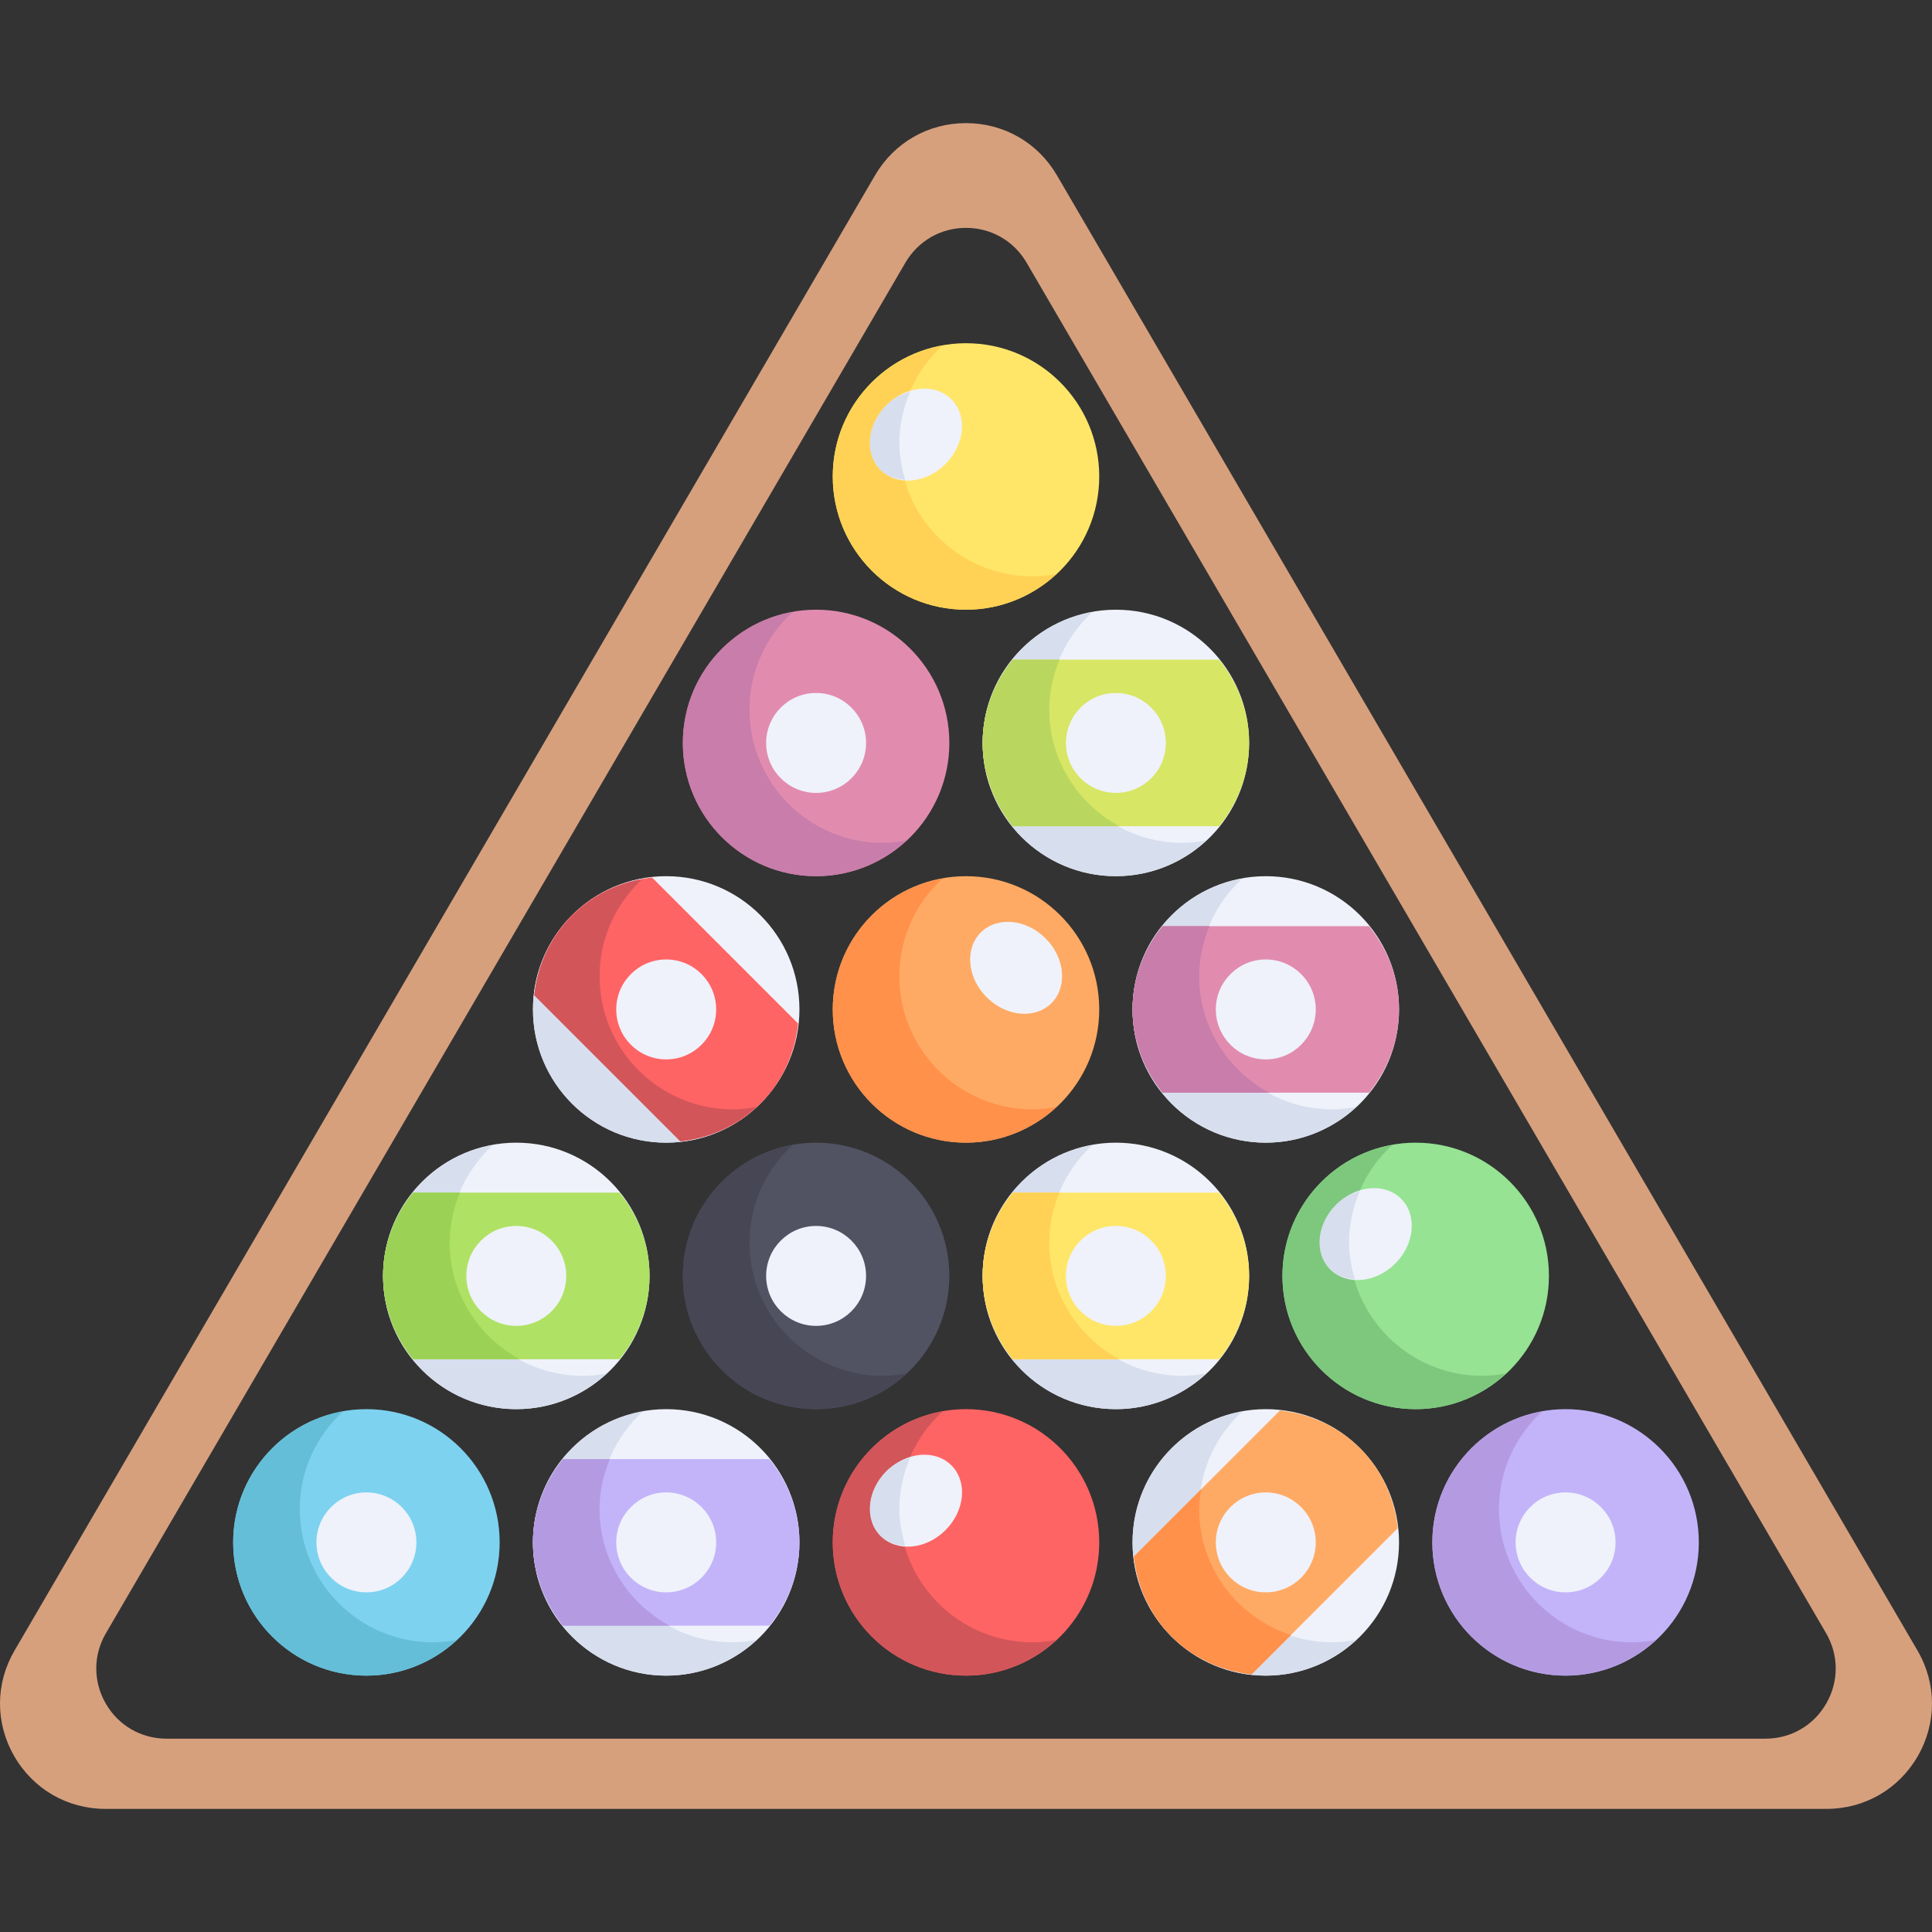 <?xml version="1.0" encoding="iso-8859-1"?>
<!-- Uploaded to: SVG Repo, www.svgrepo.com, Generator: SVG Repo Mixer Tools -->
<svg height="800px" width="800px" version="1.1" id="Layer_1" xmlns="http://www.w3.org/2000/svg" xmlns:xlink="http://www.w3.org/1999/xlink" 
	 viewBox="0 0 512 512" xml:space="preserve">
<rect x="0" y="0" width="512" height="512" fill="#333333" stroke="none"/>
<path style="fill:#D7A07D;" d="M508.152,437.407L280.105,46.471c-5.059-8.665-14.07-13.843-24.107-13.843
	s-19.048,5.177-24.107,13.843L3.856,437.407c-5.105,8.729-5.141,19.183-0.109,27.949c5.042,8.775,14.088,14.016,24.207,14.016
	h456.09c10.119,0,19.166-5.241,24.207-14.016C513.284,456.591,513.247,446.136,508.152,437.407z M44.14,460.769
	c-6.74,0-12.771-3.488-16.132-9.337c-3.348-5.844-3.331-12.802,0.065-18.621L239.983,69.535c3.389-5.724,9.356-9.149,16.015-9.149
	c6.681,0,12.671,3.442,16.044,9.198l211.891,363.229c3.385,5.817,3.403,12.776,0.055,18.618c-3.361,5.849-9.393,9.337-16.132,9.337
	H44.14z"/>
<circle style="fill:#FF6464;" cx="255.999" cy="408.75" r="35.31"/>
<path style="fill:#D2555A;" d="M273.653,435.234c-19.501,0-35.31-15.809-35.31-35.31c0-10.252,4.438-19.403,11.415-25.854
	c-16.513,2.956-29.07,17.318-29.07,34.681c0,19.501,15.809,35.31,35.31,35.31c9.25,0,17.599-3.636,23.894-9.457
	C277.86,434.969,275.791,435.234,273.653,435.234z"/>
<circle style="fill:#EFF2FA;" cx="335.448" cy="408.75" r="35.31"/>
<path style="fill:#D7DEED;" d="M353.102,435.234c-19.501,0-35.31-15.809-35.31-35.31c0-10.252,4.438-19.403,11.415-25.854
	c-16.513,2.956-29.07,17.318-29.07,34.681c0,19.501,15.809,35.31,35.31,35.31c9.25,0,17.599-3.636,23.894-9.457
	C357.308,434.969,355.239,435.234,353.102,435.234z"/>
<path style="fill:#FFAA64;" d="M310.479,433.719c5.939,5.939,13.479,9.16,21.227,9.984l38.694-38.694
	c-0.823-7.747-4.045-15.288-9.984-21.227c-5.939-5.939-13.479-9.16-21.227-9.984l-38.694,38.694
	C301.319,420.24,304.54,427.781,310.479,433.719z"/>
<circle style="fill:#EFF2FA;" cx="335.448" cy="408.75" r="13.241"/>
<path style="fill:#FF914B;" d="M318.819,439.722c0.61,0.328,1.194,0.697,1.825,0.99c1.578,0.712,3.202,1.282,4.851,1.752
	c0.219,0.064,0.43,0.141,0.65,0.202c1.759,0.466,3.549,0.796,5.35,0.997c0.076,0.008,0.152,0.014,0.23,0.023l10.376-10.376
	c-14.078-4.644-24.307-17.752-24.307-33.386c0-1.821,0.3-3.555,0.57-5.298l-17.849,17.849c0.008,0.078,0.015,0.158,0.023,0.236
	c0.202,1.796,0.531,3.582,0.995,5.337c0.062,0.226,0.14,0.443,0.207,0.667c0.469,1.643,1.038,3.263,1.747,4.835
	c0.296,0.636,0.666,1.224,0.997,1.839c0.608,1.16,1.199,2.326,1.95,3.425c2.423,3.498,5.457,6.53,8.954,8.953
	C316.487,438.519,317.657,439.112,318.819,439.722z"/>
<circle style="fill:#EFF2FA;" cx="176.551" cy="408.75" r="35.31"/>
<path style="fill:#D7DEED;" d="M194.205,435.234c-19.501,0-35.31-15.809-35.31-35.31c0-10.252,4.438-19.403,11.415-25.854
	c-16.513,2.956-29.07,17.318-29.07,34.681c0,19.501,15.809,35.31,35.31,35.31c9.25,0,17.599-3.636,23.894-9.457
	C198.412,434.969,196.343,435.234,194.205,435.234z"/>
<path style="fill:#C3B4FA;" d="M141.24,408.751c0,8.398,3.054,16.008,7.95,22.069h54.721c4.896-6.061,7.95-13.671,7.95-22.069
	c0-8.398-3.054-16.008-7.95-22.069H149.19C144.294,392.743,141.24,400.353,141.24,408.751z"/>
<circle style="fill:#EFF2FA;" cx="176.551" cy="408.75" r="13.241"/>
<path style="fill:#B49BE1;" d="M142.868,418.802c0.228,0.765,0.43,1.539,0.708,2.281c0.597,1.546,1.3,3.038,2.099,4.473
	c0.121,0.222,0.236,0.448,0.362,0.666c0.941,1.61,1.986,3.154,3.153,4.598h28.252c-10.996-5.983-18.547-17.497-18.547-30.897
	c0-4.713,1.032-9.15,2.722-13.241h-12.428c-4.896,6.061-7.95,13.671-7.95,22.069c0,2.23,0.26,4.395,0.657,6.511
	C142.132,416.477,142.508,417.636,142.868,418.802z"/>
<circle style="fill:#7DD2F0;" cx="97.103" cy="408.75" r="35.31"/>
<path style="fill:#64BED7;" d="M114.758,435.234c-19.501,0-35.31-15.809-35.31-35.31c0-10.252,4.438-19.403,11.415-25.854
	c-16.514,2.956-29.07,17.316-29.07,34.681c0,19.501,15.809,35.31,35.31,35.31c9.25,0,17.599-3.636,23.894-9.457
	C118.964,434.969,116.895,435.234,114.758,435.234z"/>
<circle style="fill:#EFF2FA;" cx="97.103" cy="408.75" r="13.241"/>
<circle style="fill:#C3B4FA;" cx="414.896" cy="408.75" r="35.31"/>
<path style="fill:#B49BE1;" d="M432.55,435.234c-19.501,0-35.31-15.809-35.31-35.31c0-10.252,4.438-19.403,11.415-25.854
	c-16.513,2.956-29.07,17.318-29.07,34.681c0,19.501,15.809,35.31,35.31,35.31c9.25,0,17.599-3.636,23.894-9.457
	C436.756,434.969,434.687,435.234,432.55,435.234z"/>
<circle style="fill:#EFF2FA;" cx="414.896" cy="408.75" r="13.241"/>
<circle style="fill:#515262;" cx="216.275" cy="338.13" r="35.31"/>
<path style="fill:#464655;" d="M233.929,364.613c-19.501,0-35.31-15.809-35.31-35.31c0-10.252,4.438-19.403,11.415-25.854
	c-16.513,2.956-29.07,17.318-29.07,34.681c0,19.501,15.809,35.31,35.31,35.31c9.25,0,17.599-3.636,23.894-9.457
	C238.136,364.349,236.067,364.613,233.929,364.613z"/>
<g>
	<circle style="fill:#EFF2FA;" cx="216.275" cy="338.13" r="13.241"/>
	<circle style="fill:#EFF2FA;" cx="295.724" cy="338.13" r="35.31"/>
</g>
<path style="fill:#D7DEED;" d="M313.378,364.613c-19.501,0-35.31-15.809-35.31-35.31c0-10.252,4.438-19.403,11.415-25.854
	c-16.513,2.956-29.07,17.318-29.07,34.681c0,19.501,15.809,35.31,35.31,35.31c9.25,0,17.599-3.636,23.894-9.457
	C317.584,364.349,315.515,364.613,313.378,364.613z"/>
<path style="fill:#FFE669;" d="M260.412,338.131c0,8.398,3.054,16.008,7.95,22.069h54.721c4.896-6.061,7.95-13.671,7.95-22.069
	c0-8.398-3.054-16.008-7.95-22.069h-54.721C263.466,322.123,260.412,329.732,260.412,338.131z"/>
<circle style="fill:#EFF2FA;" cx="295.724" cy="338.13" r="13.241"/>
<path style="fill:#FFD255;" d="M262.041,348.181c0.228,0.765,0.43,1.539,0.708,2.281c0.597,1.546,1.3,3.038,2.099,4.473
	c0.121,0.222,0.236,0.448,0.362,0.666c0.941,1.61,1.986,3.154,3.153,4.598h28.252c-10.996-5.983-18.547-17.497-18.547-30.897
	c0-4.713,1.032-9.15,2.722-13.241h-12.428c-4.896,6.061-7.95,13.671-7.95,22.069c0,2.23,0.26,4.395,0.657,6.511
	C261.305,345.856,261.68,347.016,262.041,348.181z"/>
<circle style="fill:#EFF2FA;" cx="136.827" cy="338.13" r="35.31"/>
<path style="fill:#D7DEED;" d="M154.481,364.613c-19.501,0-35.31-15.809-35.31-35.31c0-10.252,4.438-19.403,11.415-25.854
	c-16.513,2.956-29.069,17.318-29.069,34.681c0,19.501,15.809,35.31,35.31,35.31c9.25,0,17.599-3.636,23.894-9.457
	C158.688,364.349,156.62,364.613,154.481,364.613z"/>
<path style="fill:#AFE164;" d="M101.517,338.131c0,8.398,3.054,16.008,7.95,22.069h54.721c4.896-6.061,7.95-13.671,7.95-22.069
	c0-8.398-3.054-16.008-7.95-22.069h-54.722C104.57,322.123,101.517,329.732,101.517,338.131z"/>
<circle style="fill:#EFF2FA;" cx="136.827" cy="338.13" r="13.241"/>
<path style="fill:#9BD255;" d="M103.144,348.181c0.228,0.765,0.43,1.539,0.708,2.281c0.597,1.546,1.3,3.038,2.099,4.473
	c0.121,0.222,0.236,0.448,0.362,0.666c0.941,1.61,1.986,3.154,3.153,4.598h28.252c-10.996-5.983-18.547-17.497-18.547-30.897
	c0-4.713,1.032-9.15,2.722-13.241h-12.427c-4.896,6.061-7.95,13.671-7.95,22.069c0,2.23,0.26,4.395,0.657,6.511
	C102.408,345.856,102.783,347.016,103.144,348.181z"/>
<circle style="fill:#E18CAF;" cx="216.275" cy="196.888" r="35.31"/>
<path style="fill:#C87DAA;" d="M233.929,223.372c-19.501,0-35.31-15.809-35.31-35.31c0-10.252,4.438-19.403,11.415-25.854
	c-16.513,2.956-29.07,17.318-29.07,34.681c0,19.501,15.809,35.31,35.31,35.31c9.25,0,17.599-3.636,23.894-9.457
	C238.136,223.107,236.067,223.372,233.929,223.372z"/>
<g>
	<circle style="fill:#EFF2FA;" cx="216.275" cy="196.888" r="13.241"/>
	<circle style="fill:#EFF2FA;" cx="295.724" cy="196.888" r="35.31"/>
</g>
<path style="fill:#D7DEED;" d="M313.378,223.372c-19.501,0-35.31-15.809-35.31-35.31c0-10.252,4.438-19.403,11.415-25.854
	c-16.513,2.956-29.07,17.318-29.07,34.681c0,19.501,15.809,35.31,35.31,35.31c9.25,0,17.599-3.636,23.894-9.457
	C317.584,223.107,315.515,223.372,313.378,223.372z"/>
<path style="fill:#D7E664;" d="M260.412,196.889c0,8.398,3.054,16.008,7.95,22.069h54.721c4.896-6.061,7.95-13.671,7.95-22.069
	c0-8.398-3.054-16.008-7.95-22.069h-54.721C263.466,180.882,260.412,188.491,260.412,196.889z"/>
<circle style="fill:#EFF2FA;" cx="295.724" cy="196.888" r="13.241"/>
<path style="fill:#B9D75F;" d="M262.041,206.939c0.228,0.765,0.43,1.539,0.708,2.281c0.597,1.546,1.3,3.038,2.099,4.473
	c0.121,0.222,0.236,0.448,0.362,0.666c0.941,1.61,1.986,3.154,3.153,4.598h28.252c-10.996-5.983-18.547-17.497-18.547-30.897
	c0-4.713,1.032-9.15,2.722-13.241h-12.428c-4.896,6.061-7.95,13.671-7.95,22.069c0,2.23,0.26,4.395,0.657,6.511
	C261.305,204.615,261.68,205.774,262.041,206.939z"/>
<circle style="fill:#FFE669;" cx="255.999" cy="126.267" r="35.31"/>
<path style="fill:#FFD255;" d="M273.653,152.751c-19.501,0-35.31-15.809-35.31-35.31c0-10.252,4.438-19.403,11.415-25.854
	c-16.513,2.956-29.07,17.318-29.07,34.681c0,19.501,15.809,35.31,35.31,35.31c9.25,0,17.599-3.636,23.894-9.457
	C277.86,152.487,275.791,152.751,273.653,152.751z"/>
<circle style="fill:#FFAA64;" cx="255.999" cy="267.509" r="35.31"/>
<path style="fill:#FF914B;" d="M273.653,293.993c-19.501,0-35.31-15.809-35.31-35.31c0-10.252,4.438-19.403,11.415-25.854
	c-16.513,2.956-29.07,17.318-29.07,34.681c0,19.501,15.809,35.31,35.31,35.31c9.25,0,17.599-3.636,23.894-9.457
	C277.86,293.728,275.791,293.993,273.653,293.993z"/>
<g>
	
		<ellipse transform="matrix(-0.707 -0.707 0.707 -0.707 278.372 628.155)" style="fill:#EFF2FA;" cx="269.281" cy="256.425" rx="13.241" ry="11.034"/>
	
		<ellipse transform="matrix(-0.707 0.707 -0.707 -0.707 495.784 25.015)" style="fill:#EFF2FA;" cx="242.711" cy="115.188" rx="13.241" ry="11.034"/>
	<circle style="fill:#EFF2FA;" cx="335.448" cy="267.509" r="35.31"/>
</g>
<path style="fill:#D7DEED;" d="M353.102,293.993c-19.501,0-35.31-15.809-35.31-35.31c0-10.252,4.438-19.403,11.415-25.854
	c-16.513,2.956-29.07,17.318-29.07,34.681c0,19.501,15.809,35.31,35.31,35.31c9.25,0,17.599-3.636,23.894-9.457
	C357.308,293.728,355.239,293.993,353.102,293.993z"/>
<path style="fill:#E18CAF;" d="M300.136,267.51c0,8.398,3.054,16.008,7.95,22.069h54.721c4.896-6.061,7.95-13.671,7.95-22.069
	s-3.054-16.008-7.95-22.069h-54.721C303.191,251.502,300.136,259.112,300.136,267.51z"/>
<circle style="fill:#EFF2FA;" cx="335.448" cy="267.509" r="13.241"/>
<path style="fill:#C87DAA;" d="M301.765,277.56c0.228,0.765,0.43,1.539,0.708,2.281c0.597,1.546,1.3,3.038,2.099,4.473
	c0.121,0.222,0.236,0.448,0.362,0.667c0.941,1.61,1.986,3.154,3.153,4.598h28.252c-10.996-5.983-18.547-17.497-18.547-30.897
	c0-4.713,1.032-9.15,2.722-13.241h-12.428c-4.896,6.061-7.95,13.671-7.95,22.069c0,2.23,0.26,4.395,0.657,6.511
	C301.029,275.235,301.404,276.395,301.765,277.56z"/>
<circle style="fill:#EFF2FA;" cx="176.551" cy="267.509" r="35.31"/>
<path style="fill:#D7DEED;" d="M194.205,293.993c-19.501,0-35.31-15.809-35.31-35.31c0-10.252,4.438-19.403,11.415-25.854
	c-16.513,2.956-29.07,17.318-29.07,34.681c0,19.501,15.809,35.31,35.31,35.31c9.25,0,17.599-3.636,23.894-9.457
	C198.412,293.728,196.343,293.993,194.205,293.993z"/>
<path style="fill:#FF6464;" d="M151.582,242.541c-5.939,5.939-9.16,13.479-9.984,21.227l38.694,38.694
	c7.747-0.823,15.288-4.045,21.227-9.984c5.939-5.939,9.16-13.479,9.984-21.227l-38.694-38.694
	C165.061,233.381,157.521,236.604,151.582,242.541z"/>
<circle style="fill:#EFF2FA;" cx="176.551" cy="267.509" r="13.241"/>
<path style="fill:#D2555A;" d="M158.895,258.682c0-10.138,4.362-19.181,11.208-25.62c-0.697,0.127-1.399,0.223-2.089,0.39
	c-0.626,0.157-1.249,0.316-1.862,0.505c-1.129,0.338-2.236,0.753-3.332,1.204c-0.938,0.397-1.858,0.822-2.753,1.295
	c-0.749,0.388-1.483,0.81-2.207,1.257c-1.069,0.669-2.098,1.389-3.085,2.165c-0.574,0.449-1.135,0.918-1.687,1.408
	c-0.938,0.835-1.826,1.721-2.669,2.65c-0.582,0.648-1.135,1.309-1.658,1.988c-0.633,0.811-1.228,1.651-1.79,2.516
	c-0.657,1.035-1.27,2.089-1.806,3.174c-0.258,0.506-0.502,1.021-0.736,1.54c-0.679,1.564-1.283,3.154-1.727,4.783
	c-0.014,0.051-0.029,0.103-0.043,0.153c-0.5,1.865-0.855,3.764-1.058,5.675l38.688,38.688c0.025-0.002,0.052-0.004,0.077-0.008
	c1.77-0.191,3.522-0.534,5.254-0.98c0.404-0.11,0.801-0.234,1.198-0.359c1.321-0.39,2.62-0.862,3.895-1.407
	c1.222-0.548,2.407-1.161,3.551-1.839c0.457-0.26,0.924-0.497,1.37-0.78c1.703-1.113,3.325-2.345,4.813-3.721
	c-2.033,0.364-4.102,0.629-6.239,0.629C174.704,293.993,158.895,278.184,158.895,258.682z"/>
<path style="fill:#D7DEED;" d="M239.861,127.137c-0.89-3.101-1.518-6.31-1.518-9.697c0-4.871,1.064-9.463,2.863-13.665
	c-2.238,0.678-4.44,1.743-6.302,3.605c-5.172,5.171-5.869,12.856-1.56,17.165C235.08,126.283,237.415,126.992,239.861,127.137z"/>
<ellipse transform="matrix(-0.707 0.707 -0.707 -0.707 695.519 507.269)" style="fill:#EFF2FA;" cx="242.701" cy="397.681" rx="13.241" ry="11.034"/>
<path style="fill:#D7DEED;" d="M239.861,409.62c-0.89-3.101-1.518-6.31-1.518-9.697c0-4.871,1.064-9.463,2.863-13.665
	c-2.238,0.678-4.44,1.743-6.302,3.605c-5.172,5.171-5.869,12.856-1.56,17.165C235.08,408.766,237.415,409.475,239.861,409.62z"/>
<circle style="fill:#96E393;" cx="375.172" cy="338.13" r="35.31"/>
<path style="fill:#7DC87D;" d="M392.826,364.613c-19.501,0-35.31-15.809-35.31-35.31c0-10.252,4.438-19.403,11.415-25.854
	c-16.513,2.956-29.07,17.318-29.07,34.681c0,19.501,15.809,35.31,35.31,35.31c9.25,0,17.599-3.636,23.894-9.457
	C397.032,364.349,394.963,364.613,392.826,364.613z"/>
<ellipse transform="matrix(-0.707 0.707 -0.707 -0.707 849.037 302.433)" style="fill:#EFF2FA;" cx="361.883" cy="327.058" rx="13.241" ry="11.034"/>
<path style="fill:#D7DEED;" d="M359.034,338.999c-0.89-3.101-1.518-6.31-1.518-9.697c0-4.871,1.064-9.463,2.863-13.665
	c-2.238,0.678-4.44,1.743-6.302,3.605c-5.172,5.171-5.869,12.856-1.56,17.165C354.253,338.145,356.587,338.855,359.034,338.999z"/>
</svg>